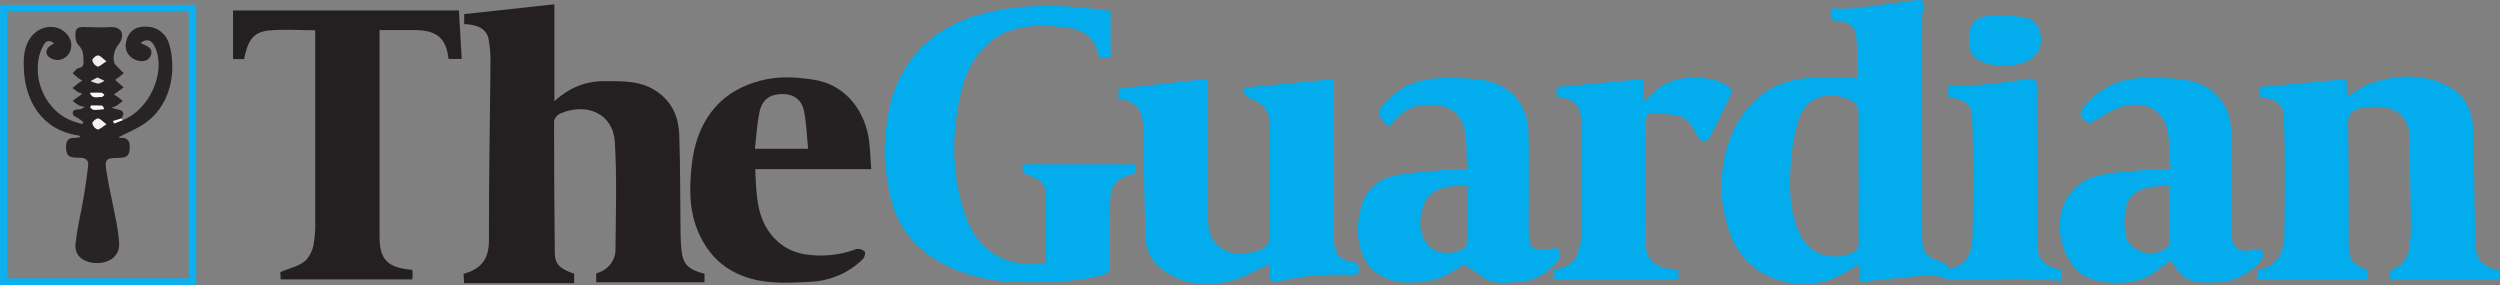 <svg width="114" height="13" viewBox="0 0 114 13" fill="none" xmlns="http://www.w3.org/2000/svg">
<rect x="0" y="0" width="114" height="13" fill="#808080" stroke="none"/>
<g clip-path="url(#clip0_762_4705)">
<path d="M94.024 12.334V12.804C93.334 12.77 92.665 12.71 91.996 12.709C91.026 12.709 90.055 12.773 89.085 12.762C88.736 12.762 88.382 12.538 88.04 12.553C87.069 12.603 86.103 12.726 85.134 12.821C85.036 12.831 84.939 12.845 84.802 12.861V12.05C84.318 12.304 83.892 12.61 83.412 12.764C81.639 13.323 79.556 12.556 78.905 10.69C78.615 9.862 78.443 9.012 78.505 8.152C78.597 6.876 78.968 5.674 79.902 4.701C80.618 3.958 81.549 3.594 82.608 3.548C83.295 3.517 83.985 3.548 84.742 3.548C84.713 2.948 84.7 2.278 84.64 1.61C84.626 1.436 84.542 1.273 84.406 1.153C84.269 1.034 84.09 0.968 83.903 0.968C83.44 0.957 83.426 0.765 83.508 0.383C83.807 0.399 84.106 0.399 84.405 0.383C85.378 0.274 86.349 0.151 87.318 0.013C87.653 -0.035 87.763 0.034 87.71 0.342C87.675 0.502 87.655 0.665 87.647 0.828V10.692C87.647 11.558 87.782 11.718 88.645 11.983C88.756 12.018 88.83 12.159 88.927 12.259C89.763 12.058 89.936 11.414 89.948 10.732C89.976 9.026 89.994 7.319 89.94 5.614C89.914 4.806 89.832 4.621 88.841 4.418V3.887C89.231 3.887 89.599 3.913 89.963 3.887C90.781 3.833 91.596 3.74 92.405 3.609C92.846 3.528 92.882 3.67 92.882 3.993C92.882 6.296 92.886 8.599 92.893 10.901C92.893 11.815 93.092 12.073 94.024 12.334ZM84.751 8.113V5.286C84.751 4.77 84.625 4.615 84.095 4.453C83.128 4.161 82.285 4.533 81.996 5.511C81.785 6.258 81.665 7.025 81.638 7.798C81.594 8.75 81.638 9.712 82.04 10.615C82.457 11.544 83.352 11.904 84.361 11.571C84.632 11.482 84.762 11.355 84.756 11.063C84.74 10.081 84.756 9.098 84.756 8.113H84.751Z" fill="#03ADED"/>
<path d="M26.181 12.48V12.911H21.161L21.138 12.485C21.973 12.262 22.3 11.775 22.297 10.955C22.286 8.242 22.344 5.529 22.366 2.816C22.369 2.475 22.341 2.134 22.282 1.797C22.201 1.344 21.822 1.119 21.166 1.1V0.643L25.28 0.196V4.614C25.915 4.038 26.639 3.702 27.526 3.702C28.395 3.702 29.257 3.663 30.006 4.209C30.695 4.71 30.95 5.4 30.975 6.161C31.024 7.63 31.014 9.101 31.032 10.57C31.032 10.805 31.043 11.041 31.061 11.276C31.118 12.028 31.341 12.283 32.126 12.483V12.871H27.188V12.465C27.448 12.399 27.678 12.251 27.837 12.046C27.997 11.841 28.077 11.591 28.066 11.338C28.08 9.716 28.135 8.093 28.037 6.477C27.959 5.201 26.785 4.644 25.532 5.183C25.461 5.22 25.4 5.271 25.354 5.334C25.307 5.396 25.277 5.467 25.265 5.542C25.265 7.556 25.276 9.567 25.3 11.576C25.314 12.049 25.554 12.274 26.182 12.482L26.181 12.48Z" fill="#242021"/>
<path d="M50.644 0.502V2.601H50.109C49.99 1.818 49.467 1.338 48.645 1.251C47.365 1.115 46.064 1.074 45.037 1.998C44.388 2.582 44.024 3.341 43.83 4.159C43.374 6.088 43.372 8.009 44.043 9.893C44.616 11.501 45.91 12.222 47.69 12.019V9.296C47.69 9.213 47.682 9.129 47.69 9.046C47.71 8.487 47.543 8.241 47.017 8.039C46.617 7.884 46.617 7.884 46.64 7.495H51.761L51.783 7.9L51.576 7.961C50.881 8.159 50.63 8.472 50.622 9.172C50.614 10.143 50.603 11.115 50.614 12.08C50.614 12.355 50.556 12.474 50.231 12.554C48.906 12.88 47.561 12.897 46.21 12.848C44.89 12.8 43.663 12.471 42.562 11.769C41.378 11.014 40.757 9.93 40.534 8.637C40.425 8.017 40.313 7.384 40.338 6.761C40.4 5.21 40.677 3.706 41.762 2.439C42.639 1.415 43.799 0.849 45.125 0.546C47.061 0.106 48.99 0.262 50.648 0.5L50.644 0.502ZM106.993 3.607L107.032 4.409C107.39 4.195 107.67 3.953 108.006 3.834C109.214 3.404 110.443 3.322 111.615 3.922C112.438 4.345 112.753 5.094 112.777 5.936C112.826 7.614 112.831 9.292 112.869 10.963C112.889 11.85 113.116 12.112 114.001 12.348V12.747H109.012C108.924 12.473 108.961 12.322 109.309 12.171C109.548 12.066 109.771 11.735 109.832 11.47C109.919 11.005 109.953 10.534 109.932 10.063C109.925 8.801 109.886 7.539 109.875 6.277C109.864 4.972 108.801 4.727 107.688 4.925C107.233 5.006 107.057 5.195 107.068 5.669C107.11 7.5 107.091 9.333 107.097 11.164C107.097 11.829 107.283 12.074 107.962 12.314V12.746H102.951L102.921 12.323C103.876 12.146 104.156 11.493 104.166 10.704C104.185 9.012 104.206 7.318 104.156 5.625C104.132 4.823 104.048 4.579 103.036 4.412V3.965L106.993 3.607Z" fill="#03ADED"/>
<path d="M51.002 4.507V4.043L55.057 3.596V9.686C55.058 9.988 55.094 10.288 55.165 10.582C55.35 11.328 56.101 11.694 57.047 11.511C57.248 11.484 57.441 11.417 57.612 11.314C57.687 11.264 57.751 11.2 57.799 11.126C57.847 11.052 57.88 10.97 57.894 10.885C57.91 9.247 57.901 7.609 57.894 5.972C57.894 5.687 57.917 5.367 57.79 5.126C57.654 4.863 57.421 4.654 57.134 4.538C56.767 4.426 56.676 4.265 56.752 3.991L60.827 3.607V5.163C60.827 7.037 60.819 8.91 60.827 10.784C60.827 11.645 61.027 11.842 61.909 11.998C62.02 12.508 62 12.548 61.485 12.534C60.398 12.486 59.31 12.588 58.255 12.836C58.017 12.895 57.882 12.836 57.898 12.576C57.906 12.375 57.898 12.174 57.898 12.04C57.301 12.306 56.742 12.645 56.133 12.799C55.038 13.077 53.946 12.982 53.014 12.307C52.782 12.139 52.592 11.925 52.458 11.681C52.324 11.436 52.249 11.167 52.239 10.893C52.175 9.304 52.172 7.713 52.136 6.124C52.148 5.823 52.116 5.522 52.042 5.229C51.896 4.789 51.529 4.546 51.003 4.507H51.002ZM66.775 12.063C66.424 12.242 65.926 12.637 65.358 12.761C63.553 13.159 61.993 12.621 61.914 10.546C61.911 10.168 61.963 9.791 62.07 9.427C62.291 8.606 62.894 8.116 63.762 7.973C64.525 7.842 65.313 7.798 66.076 7.73C66.322 7.707 66.571 7.73 66.898 7.73C66.858 7.059 66.916 6.413 66.756 5.817C66.555 5.065 65.883 4.644 64.764 4.81C64.134 4.906 63.717 5.279 63.38 5.759C63.356 5.761 63.332 5.757 63.311 5.746C62.715 5.238 62.736 5.075 63.311 4.516C64.027 3.81 64.911 3.549 65.906 3.557C66.521 3.557 67.152 3.557 67.75 3.669C68.894 3.892 69.667 4.812 69.695 5.977C69.733 7.487 69.703 8.997 69.705 10.509C69.705 11.362 69.91 11.507 70.808 11.322C70.897 11.304 71.071 11.364 71.094 11.424C71.138 11.544 71.162 11.727 71.094 11.817C70.616 12.44 69.973 12.831 69.143 12.866C68.628 12.888 68.089 12.978 67.622 12.637C67.334 12.424 67.026 12.238 66.769 12.065L66.775 12.063ZM66.894 8.44C66.584 8.468 66.351 8.483 66.118 8.51C65.53 8.578 65.074 8.832 64.904 9.388C64.714 10.001 64.665 10.625 65.111 11.17C65.456 11.595 66.329 11.652 66.763 11.302C66.837 11.239 66.882 11.153 66.89 11.06C66.898 10.207 66.89 9.353 66.89 8.439L66.894 8.44ZM98.974 7.723C98.924 7.065 98.949 6.451 98.816 5.868C98.607 4.957 97.753 4.603 96.82 4.843C96.288 4.981 95.821 5.346 95.269 5.635C94.733 5.3 94.752 5.126 95.269 4.597C96.062 3.775 97.051 3.508 98.176 3.548C98.733 3.568 99.306 3.555 99.84 3.679C101.052 3.961 101.715 4.791 101.749 6.093C101.794 7.618 101.758 9.145 101.761 10.671C101.761 11.319 102.135 11.566 102.785 11.367C102.892 11.334 103.103 11.36 103.143 11.422C103.176 11.482 103.193 11.548 103.194 11.615C103.195 11.682 103.18 11.749 103.151 11.81C102.633 12.458 101.949 12.849 101.067 12.87C100.439 12.885 99.788 12.948 99.345 12.383C99.218 12.22 99.107 12.047 98.987 11.871C98.705 12.076 98.417 12.273 98.143 12.485C97.413 13.044 95.456 13.056 94.744 12.366C94.414 12.028 94.177 11.621 94.053 11.178C93.791 10.26 93.888 9.34 94.585 8.605C94.905 8.294 95.315 8.078 95.764 7.984C96.518 7.826 97.303 7.792 98.077 7.722C98.336 7.697 98.602 7.722 98.974 7.722V7.723ZM98.932 8.441C98.587 8.478 98.294 8.495 98.008 8.542C97.465 8.63 97.054 8.921 96.952 9.427C96.854 9.858 96.847 10.303 96.931 10.737C97.101 11.487 98.124 11.786 98.78 11.327C98.822 11.293 98.857 11.252 98.882 11.206C98.907 11.159 98.922 11.109 98.926 11.057C98.936 10.206 98.926 9.36 98.926 8.436L98.932 8.441Z" fill="#03ADED"/>
<path d="M21.056 2.688H20.452C20.35 1.731 19.908 1.368 18.871 1.372H17.309V10.813C17.309 11.841 17.686 12.218 18.803 12.304C18.803 12.38 18.817 12.46 18.817 12.54C18.815 12.607 18.809 12.674 18.799 12.741H12.799L12.782 12.405C13.186 12.239 13.582 12.152 13.866 11.936C14.087 11.768 14.237 11.452 14.296 11.178C14.364 10.774 14.391 10.365 14.374 9.956V1.38C13.65 1.38 12.928 1.321 12.22 1.396C11.555 1.466 11.293 1.851 11.132 2.693H10.626V0.476H20.925L21.056 2.688Z" fill="#242021"/>
<path d="M39.727 7.711H34.439C34.5 8.921 34.474 10.138 35.49 11.039C35.832 11.332 36.257 11.526 36.714 11.598C37.502 11.721 38.312 11.637 39.052 11.356C39.12 11.344 39.19 11.349 39.256 11.368C39.322 11.388 39.382 11.422 39.43 11.467C39.48 11.519 39.43 11.727 39.356 11.803C38.74 12.425 37.891 12.8 36.987 12.848C36.004 12.897 35.017 12.972 34.039 12.643C32.974 12.284 32.307 11.602 31.877 10.663C31.412 9.646 31.426 8.559 31.545 7.51C31.687 6.255 32.175 5.058 33.309 4.276C33.855 3.92 34.478 3.683 35.133 3.584C35.77 3.48 36.46 3.535 37.106 3.634C38.507 3.849 39.36 4.967 39.593 6.188C39.683 6.671 39.682 7.164 39.727 7.711ZM34.421 6.784H36.85C36.79 6.199 36.776 5.632 36.666 5.082C36.557 4.531 36.189 4.281 35.648 4.29C35.106 4.298 34.753 4.54 34.636 5.101C34.517 5.639 34.494 6.191 34.424 6.779L34.421 6.784Z" fill="#252122"/>
<path d="M76.534 12.309V12.74H70.882L70.857 12.322C71.335 12.21 71.759 12.028 71.931 11.595C72.048 11.287 72.108 10.963 72.108 10.637C72.124 8.986 72.142 7.333 72.108 5.683C72.087 4.797 71.89 4.527 70.985 4.411V3.964L74.93 3.603V4.625C75.161 4.439 75.333 4.342 75.449 4.203C76.13 3.385 77.9 3.37 78.735 3.88C78.949 4.009 79 4.162 78.902 4.365C78.594 5.002 78.288 5.638 77.963 6.267C77.933 6.315 77.891 6.356 77.841 6.386C77.79 6.416 77.733 6.435 77.674 6.441C77.587 6.441 77.479 6.322 77.423 6.234C77.184 5.851 77.034 5.374 76.487 5.273C76.078 5.201 75.664 5.16 75.248 5.149C75.182 5.149 75.046 5.34 75.044 5.443C75.032 7.33 75.017 9.217 75.044 11.105C75.056 11.909 75.467 12.211 76.534 12.309Z" fill="#03ADED"/>
<path d="M8.948 13H0.001V0.217H8.948V13ZM0.33 0.503V12.691H8.604V0.503H0.33Z" fill="#0CB0EE"/>
<path d="M89.779 1.826C89.766 1.215 89.971 0.769 90.751 0.717C91.27 0.686 91.79 0.712 92.302 0.795C92.801 0.872 93.018 1.251 93.061 1.69C93.116 2.184 92.888 2.585 92.444 2.781C92.151 2.914 91.832 2.991 91.506 3.007C91.181 3.023 90.855 2.978 90.549 2.874C89.981 2.694 89.782 2.398 89.779 1.826Z" fill="#03ADED"/>
<path d="M5.596 5.479C6.803 5.005 7.562 3.347 7.095 2.205C6.94 1.826 6.709 1.736 6.419 1.952C6.443 1.973 6.469 1.991 6.498 2.006C6.881 2.15 6.983 2.31 6.856 2.572C6.748 2.796 6.439 2.853 6.14 2.711C5.99 2.641 5.87 2.525 5.799 2.383C5.727 2.241 5.709 2.081 5.747 1.928C5.823 1.517 6.086 1.256 6.477 1.22C7.064 1.158 7.551 1.45 7.719 2.027C8.014 3.024 7.92 4.666 6.653 5.589C6.273 5.866 5.818 6.044 5.413 6.253C5.385 6.239 5.437 6.286 5.487 6.283C5.867 6.262 5.93 6.488 5.914 6.763C5.895 7.113 5.784 7.194 5.394 7.2C4.862 7.2 4.772 7.259 4.844 7.751C4.953 8.485 5.131 9.205 5.267 9.94C5.354 10.33 5.41 10.726 5.435 11.124C5.449 11.655 5.014 12.001 4.417 11.995C3.821 11.99 3.391 11.673 3.444 11.135C3.514 10.41 3.698 9.695 3.818 8.974C3.898 8.498 3.97 8.02 4.019 7.542C4.043 7.299 3.91 7.19 3.62 7.193C3.105 7.193 3.024 7.099 3.012 6.701C3.012 6.426 3.105 6.264 3.431 6.289C3.509 6.284 3.585 6.271 3.66 6.249C3.629 6.208 3.618 6.182 3.605 6.181C1.848 5.94 1.157 4.516 1.091 3.215C1.066 2.721 1.065 2.222 1.354 1.772C1.785 1.101 2.696 1.036 3.119 1.646C3.437 2.103 3.153 2.734 2.609 2.738C2.524 2.735 2.44 2.716 2.364 2.681C2.288 2.646 2.22 2.596 2.166 2.534C2.047 2.352 2.146 2.16 2.354 2.045L2.473 1.979C2.282 1.827 2.115 1.828 1.996 2.042C1.876 2.247 1.795 2.47 1.757 2.701C1.557 3.842 2.173 5.032 3.189 5.474C3.363 5.55 3.546 5.598 3.735 5.658L3.811 5.579C3.749 5.529 3.692 5.467 3.624 5.427C3.521 5.356 3.346 5.302 3.326 5.212C3.275 4.998 3.461 4.989 3.635 4.989C3.687 4.989 3.74 4.944 3.873 4.877C3.777 4.861 3.682 4.835 3.591 4.801C3.494 4.74 3.402 4.675 3.313 4.605C3.397 4.539 3.477 4.47 3.568 4.41C3.625 4.372 3.696 4.352 3.739 4.254C3.685 4.249 3.633 4.236 3.585 4.216C3.486 4.155 3.396 4.084 3.303 4.015C3.389 3.945 3.474 3.871 3.563 3.8C3.624 3.756 3.692 3.719 3.756 3.679C3.695 3.645 3.636 3.608 3.58 3.567C3.488 3.496 3.403 3.417 3.315 3.343C3.399 3.262 3.471 3.128 3.569 3.111C3.779 3.071 3.821 2.973 3.808 2.797C3.797 2.532 3.816 2.289 3.579 2.057C3.446 1.928 3.415 1.641 3.45 1.443C3.496 1.177 3.785 1.239 3.996 1.236C4.33 1.236 4.665 1.266 4.997 1.236C5.616 1.187 5.685 1.659 5.424 2.002C5.328 2.114 5.258 2.243 5.219 2.382C5.179 2.521 5.171 2.666 5.195 2.808C5.213 2.92 5.314 3.004 5.397 3.093C5.479 3.183 5.561 3.257 5.646 3.337C5.553 3.412 5.461 3.489 5.367 3.561C5.329 3.589 5.289 3.614 5.248 3.638L5.639 3.986L5.194 4.308C5.247 4.337 5.298 4.369 5.347 4.404C5.432 4.467 5.512 4.537 5.596 4.604C5.514 4.671 5.434 4.741 5.347 4.802C5.263 4.845 5.176 4.883 5.087 4.914C5.398 5.026 5.802 4.989 5.533 5.396L5.163 5.508L5.209 5.62L5.596 5.479ZM4.844 2.794C4.671 2.666 4.571 2.535 4.46 2.527C4.377 2.521 4.201 2.676 4.207 2.742C4.218 2.804 4.244 2.862 4.284 2.911C4.324 2.961 4.376 3 4.436 3.026C4.533 3.053 4.657 2.914 4.843 2.803L4.844 2.794ZM4.844 5.665C4.671 5.538 4.571 5.408 4.464 5.4C4.379 5.4 4.206 5.547 4.211 5.615C4.221 5.676 4.247 5.733 4.287 5.782C4.327 5.831 4.38 5.869 4.44 5.894C4.537 5.917 4.658 5.782 4.844 5.67V5.665ZM4.439 3.54L4.135 3.699C4.239 3.753 4.351 3.791 4.469 3.811C4.565 3.811 4.662 3.734 4.757 3.691L4.439 3.54ZM4.095 4.233C4.215 4.546 4.453 4.404 4.617 4.431C4.655 4.438 4.706 4.37 4.751 4.335C4.706 4.301 4.665 4.241 4.618 4.237C4.469 4.223 4.31 4.237 4.102 4.237L4.095 4.233ZM4.143 4.817L4.107 4.899C4.162 4.939 4.216 5.011 4.272 5.011C4.429 5.008 4.585 4.997 4.741 4.976C4.71 4.923 4.685 4.825 4.648 4.822C4.482 4.811 4.315 4.809 4.149 4.814L4.143 4.817Z" fill="#282425"/>
<path d="M4.849 2.794C4.662 2.906 4.537 3.049 4.445 3.032C4.385 3.006 4.332 2.966 4.292 2.917C4.252 2.867 4.226 2.809 4.216 2.748C4.209 2.677 4.384 2.524 4.469 2.533C4.577 2.533 4.674 2.665 4.85 2.794H4.849Z" fill="#EFEEEE"/>
<path d="M4.85 5.668C4.663 5.78 4.54 5.915 4.445 5.9C4.385 5.876 4.332 5.837 4.292 5.789C4.252 5.74 4.226 5.683 4.216 5.622C4.216 5.55 4.383 5.398 4.469 5.407C4.578 5.407 4.674 5.538 4.852 5.669L4.85 5.668Z" fill="#F4F4F4"/>
<path d="M4.442 3.535L4.761 3.686C4.664 3.729 4.566 3.807 4.472 3.806C4.355 3.786 4.242 3.748 4.138 3.694L4.442 3.535Z" fill="#E1E0E0"/>
<path d="M4.105 4.229C4.312 4.229 4.471 4.221 4.627 4.229C4.674 4.229 4.717 4.293 4.761 4.328C4.716 4.361 4.663 4.428 4.626 4.424C4.461 4.4 4.224 4.536 4.105 4.23V4.229ZM4.153 4.813C4.321 4.807 4.49 4.81 4.658 4.821C4.695 4.821 4.72 4.92 4.751 4.975C4.596 4.996 4.439 5.007 4.283 5.01C4.226 5.01 4.163 4.936 4.118 4.898L4.153 4.813Z" fill="#F9F9F9"/>
<path d="M5.596 5.479L5.201 5.633L5.155 5.521L5.524 5.409L5.596 5.479Z" fill="#FCFDFD"/>
</g>
<defs>
<clipPath id="clip0_762_4705">
<rect width="114" height="13" fill="white"/>
</clipPath>
</defs>
</svg>
